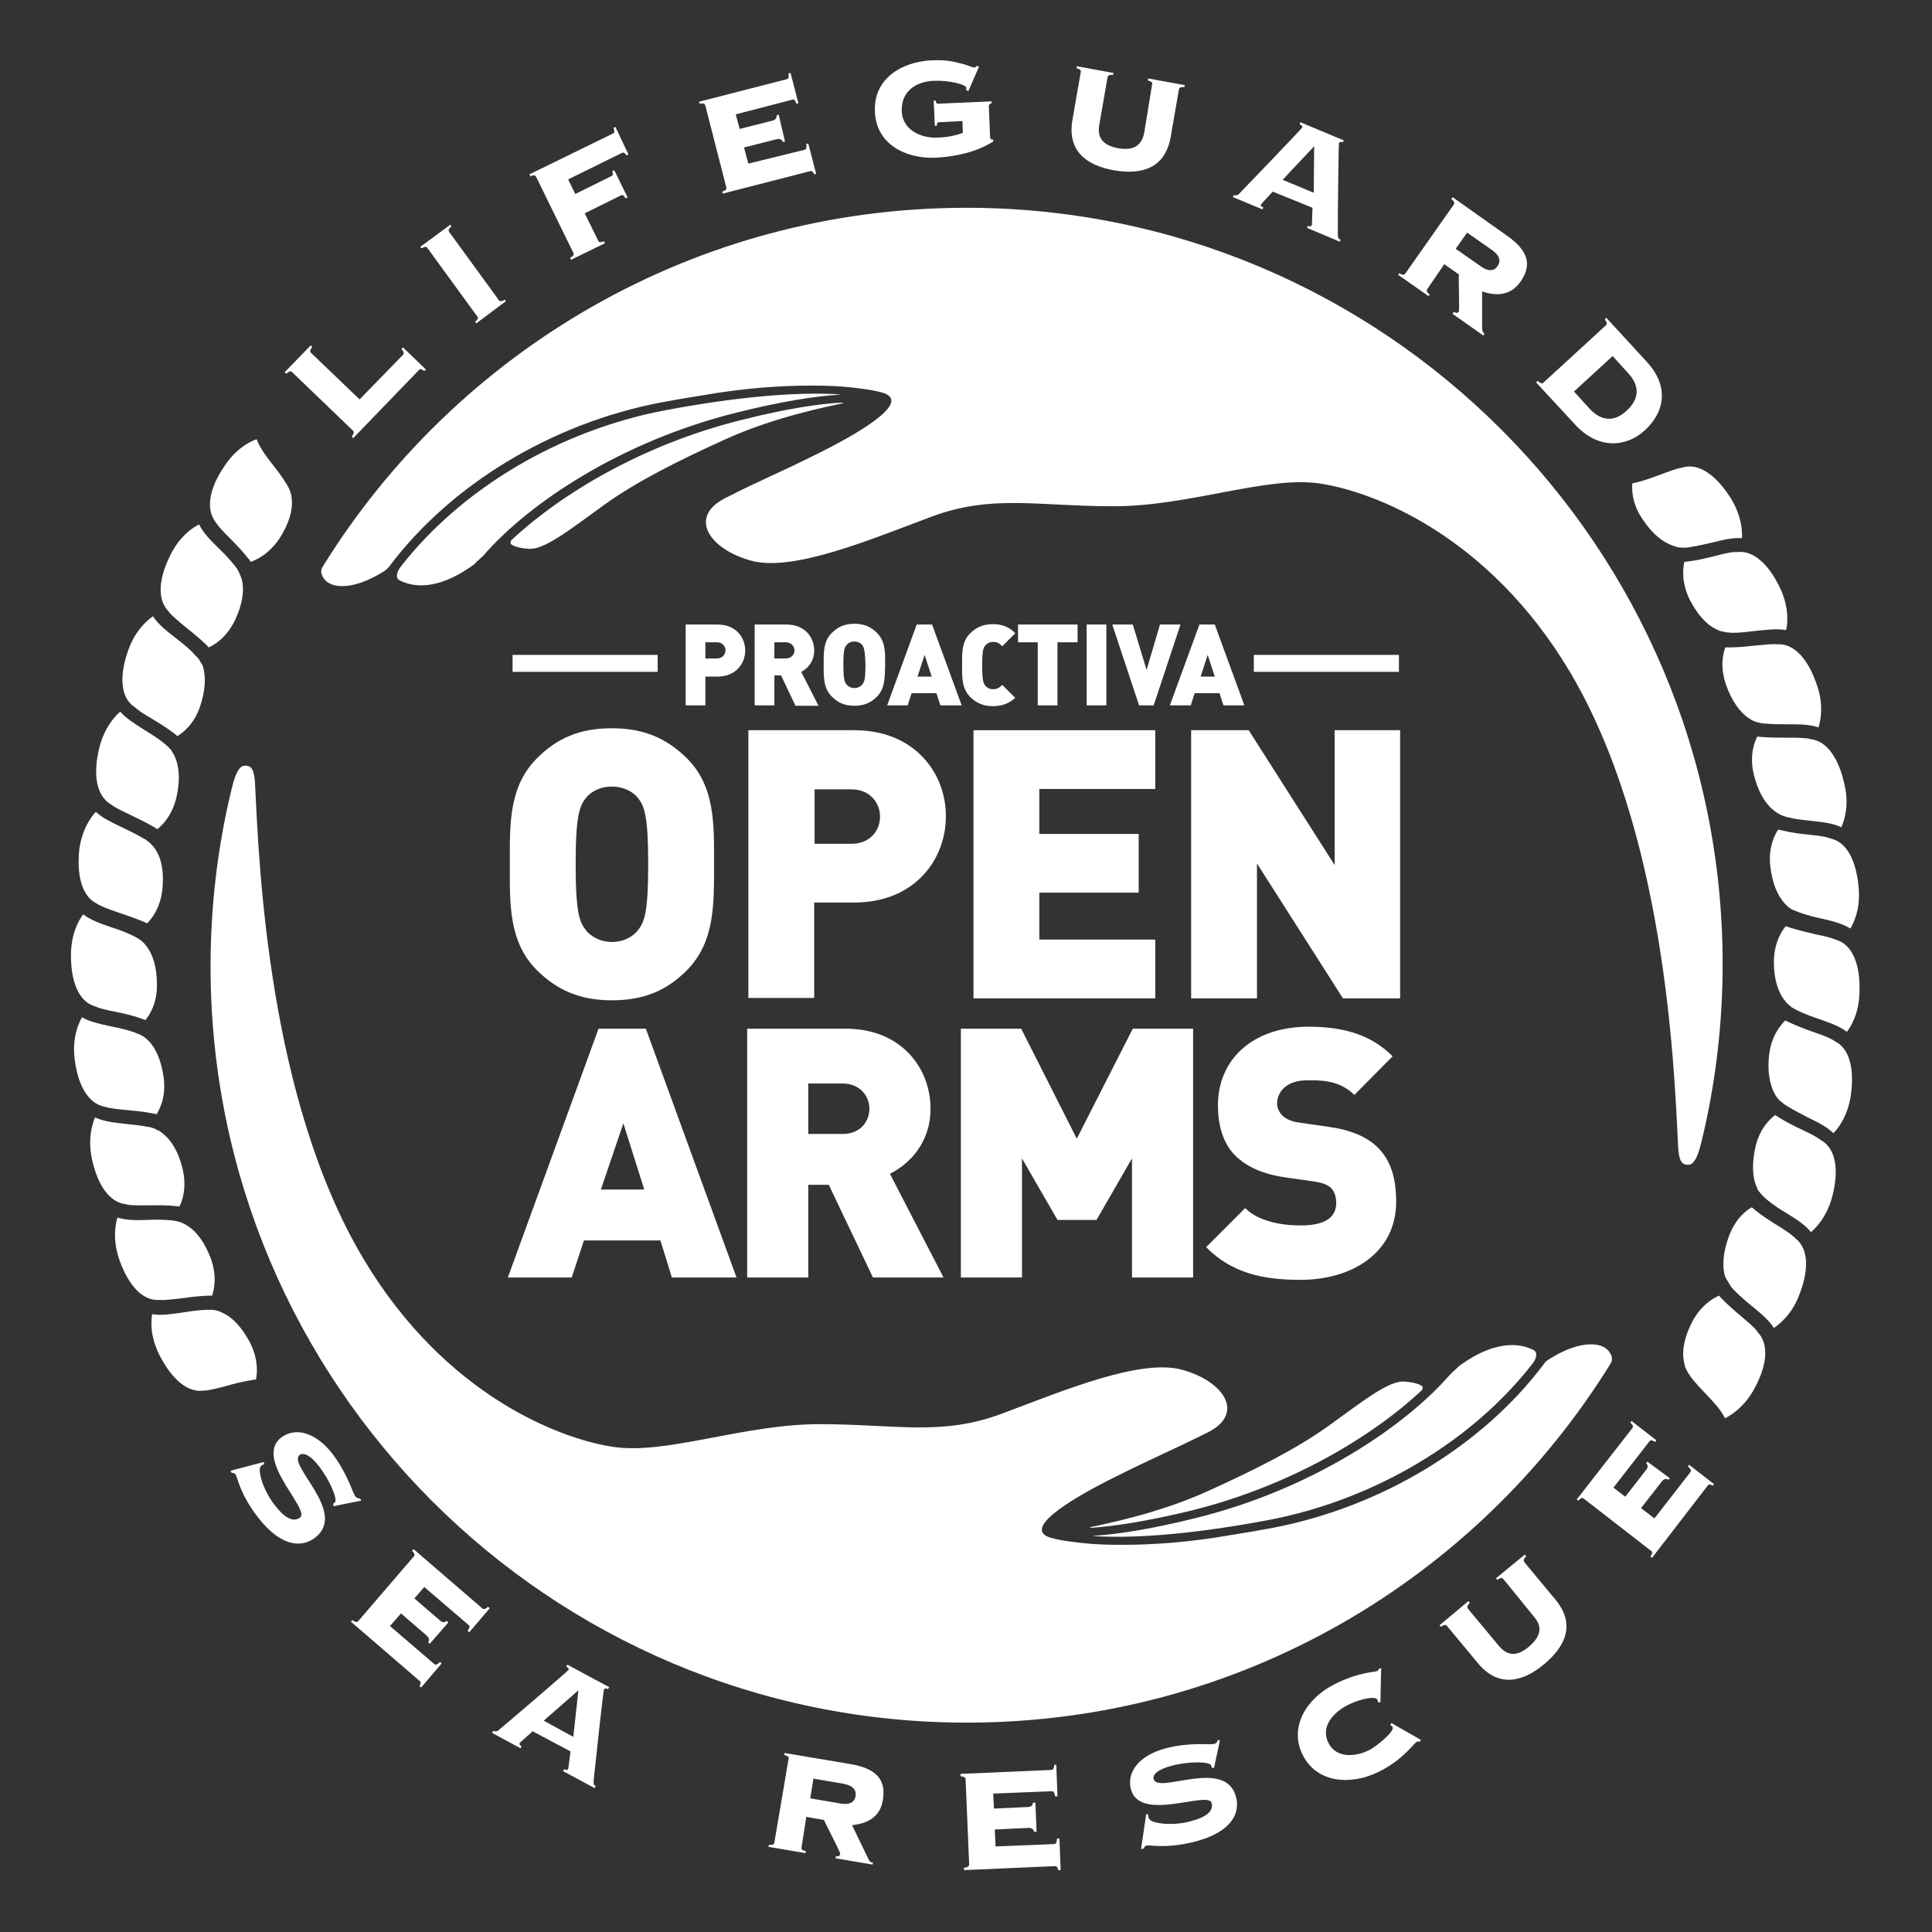 <?xml version="1.0" encoding="utf-8"?>
<!-- Generator: Adobe Illustrator 22.1.0, SVG Export Plug-In . SVG Version: 6.00 Build 0)  -->
<svg version="1.1" id="Livello_1" xmlns="http://www.w3.org/2000/svg" xmlns:xlink="http://www.w3.org/1999/xlink" x="0px" y="0px"
	 viewBox="0 0 490 490" style="enable-background:new 0 0 490 490;" xml:space="preserve">
<rect x="0" y="0" width="490" height="490" fill="#333333" stroke="none"/>
<style type="text/css">
	.st0{fill:#FFFFFF;}
</style>
<g>
	<path class="st0" d="M66.9,370.8l0.1,0.5c-0.2,0.1-0.5,0.3-0.8,0.5c-1,0.8,0.4,5.9,3.3,9.7c2.8,3.7,4.9,4.6,6.6,3.4
		c2.7-2.1-11.8-14.8-4.8-20.3c3.7-2.8,8.9-1.2,13,4.1c3.8,5,5.1,9.8,5.8,10.8c0.4,0.5,0.8,0.5,1.3,0.6l0.2,0.5l-7,1.4l-0.1-0.6
		l0.4-0.3c0.9-0.7-1.3-5.7-3.9-9.1c-2.4-3.2-4.2-3.6-5-3c-3.3,2.5,12.3,14.6,3.9,21c-3.1,2.4-8.4,2.7-14.5-5.2
		c-4.7-6.1-5.1-10.1-5.7-10.9c-0.2-0.3-0.6-0.3-1-0.4l-0.2-0.5L66.9,370.8z"/>
	<path class="st0" d="M109,416.9l-0.4-0.4c0.3-0.5,0.3-1.1-0.4-1.7l-6.5-5.6l-2.8,3.2l11.2,9.6c0.4,0.3,0.7,0.3,1.5-0.5l0.4,0.4
		l-5.2,6.1l-0.4-0.4c0.4-0.7,0.4-1,0-1.3l-17.4-15l0.4-0.4c0.9,0.7,1.2,0.5,1.5,0.2l14-16.3c0.3-0.3,0.4-0.6-0.4-1.5l0.4-0.4
		l17.4,15c0.4,0.3,0.7,0.3,1.5-0.4l0.4,0.4l-5.2,6.1l-0.4-0.4c0.6-0.9,0.6-1.2,0.2-1.5l-11.2-9.6l-2.5,2.9l6.5,5.6
		c0.7,0.6,1.2,0.5,1.7,0.1l0.4,0.4L109,416.9z"/>
	<path class="st0" d="M137.9,436.4l7.5,4.1l1.3-11.8L137.9,436.4z M135.1,439.1c-2.7,2.4-3.2,2.8-3.3,3c-0.1,0.2-0.1,0.5,0.5,0.8
		l-0.3,0.5l-7.2-3.9l0.3-0.5c0.6,0.2,1,0.2,1.6-0.4c0.9-0.7,17.4-14.8,17.5-15.1c0.2-0.3-0.2-0.6-0.6-0.8l0.3-0.5l10.6,5.7l-0.3,0.5
		c-0.5-0.2-0.8-0.3-1,0.1c-0.2,0.3-1.8,15.1-2.6,22.7c-0.1,1.2,0,1.6,0.5,1.8l-0.3,0.5l-8-4.3l0.3-0.5c0.6,0.3,0.9,0.2,1-0.1
		c0.1-0.2,0.5-3.8,0.6-4.4L135.1,439.1z"/>
	<path class="st0" d="M205.5,456.1l7.6,1.3c2.7,0.5,3.7-0.6,3.9-1.9c0.2-1.3-0.4-2.6-3.1-3.1l-7.6-1.3L205.5,456.1z M203.3,468.5
		c-0.1,0.4,0,0.8,1.1,1l-0.1,0.5l-9.4-1.6l0.1-0.5c1.2,0.1,1.3-0.2,1.4-0.6l3.6-21.2c0.1-0.4,0-0.7-1.1-1l0.1-0.5l16.6,2.8
		c6.7,1.1,9.2,4,8.3,9.2c-0.7,4.2-3.8,5.9-7.8,6.3l4.1,8.5c0.3,0.7,0.7,1,1.2,1l-0.1,0.5l-9.4-1.6l0.1-0.5c0.6,0.1,1-0.1,1.1-0.6
		c0.1-0.4-3.7-7.5-4.1-8.6l-4.5-0.8L203.3,468.5z"/>
	<path class="st0" d="M262.9,464.6l-0.6,0c-0.2-0.6-0.5-1-1.4-1l-8.6,0.4l0.2,4.3l14.8-0.6c0.5,0,0.7-0.3,0.8-1.4l0.6,0l0.3,8
		l-0.6,0c-0.2-0.8-0.4-1-0.9-1l-23,1l0-0.6c1.1-0.1,1.3-0.5,1.3-0.9l-0.9-21.5c0-0.4-0.2-0.7-1.3-0.8l0-0.6l23-1
		c0.5,0,0.7-0.3,0.8-1.3l0.5,0l0.3,8l-0.6,0c-0.2-1.1-0.4-1.3-0.9-1.3l-14.8,0.6l0.2,3.8l8.6-0.4c0.9,0,1.2-0.5,1.3-1.1l0.6,0
		L262.9,464.6z"/>
	<path class="st0" d="M290.7,460.1l0.5,0.1c0,0.2,0,0.6,0.2,1c0.3,1.2,5.6,2,10.2,0.8c4.5-1.1,6.2-2.7,5.7-4.7
		c-0.8-3.3-18.3,5.1-20.5-3.6c-1.1-4.5,2.4-8.6,8.9-10.3c6.1-1.6,11-0.8,12.2-1.1c0.6-0.1,0.8-0.5,1-1l0.5,0.1l-1.5,7l-0.6-0.1
		l-0.1-0.5c-0.3-1.1-5.7-1.1-9.9,0c-3.9,1-5,2.4-4.7,3.4c1,4,18.3-5.6,20.9,4.6c1,3.8-0.8,8.8-10.5,11.3c-7.5,1.9-11.3,0.7-12.3,1
		c-0.4,0.1-0.5,0.5-0.7,0.8l-0.6,0L290.7,460.1z"/>
	<path class="st0" d="M350.1,431.8l-0.6-0.1c0-0.2-0.1-0.4-0.2-0.7c-0.4-0.8-4.1-0.3-7.6,1.5c-3.3,1.7-6.9,5.3-4.8,9.5
		c2.1,4.2,7.2,3.5,10.5,1.8c1.4-0.7,6.4-4.6,5.8-5.8c-0.1-0.2-0.4-0.3-0.6-0.5l0.3-0.5l7.5,4.3l-0.4,0.5c-0.3-0.2-0.5-0.2-0.7,0
		c-0.8,0.4-3.5,4.6-9.7,7.6c-6.6,3.3-15.5,3.1-19.2-4.3c-3.7-7.4,1.4-14.6,8-17.9c3.3-1.7,5.9-2.4,7.7-2.8c1.8-0.4,2.8-0.4,3.2-0.6
		c0.2-0.1,0.4-0.4,0.5-0.6l0.5-0.1L350.1,431.8z"/>
	<path class="st0" d="M381.3,400.5c-0.3-0.3-0.6-0.5-1.5,0.2l-0.4-0.4l7.3-6l0.4,0.4c-0.8,0.8-0.7,1.1-0.5,1.5l7.9,9.5
		c5.2,6.3,2.5,11.9-2.9,16.4c-5.4,4.5-11.5,6-16.7-0.2l-7.9-9.5c-0.3-0.3-0.6-0.5-1.5,0.2l-0.4-0.4l7.3-6.1l0.4,0.4
		c-0.8,0.8-0.7,1.1-0.5,1.5l7.9,9.5c2.3,2.7,4.8,2.5,7.6,0.1c2.8-2.4,3.6-4.8,1.3-7.5L381.3,400.5z"/>
	<path class="st0" d="M423.5,374.9l-0.3,0.4c-0.6-0.3-1.1-0.3-1.7,0.4l-5.3,6.8l3.4,2.6l9.1-11.7c0.3-0.4,0.2-0.7-0.6-1.5l0.3-0.4
		l6.3,4.9l-0.3,0.4c-0.7-0.4-1-0.4-1.3,0L419,395.1l-0.4-0.3c0.6-1,0.5-1.3,0.1-1.5l-17-13.2c-0.3-0.3-0.7-0.3-1.4,0.5l-0.4-0.3
		l14.1-18.1c0.3-0.4,0.2-0.7-0.5-1.4l0.3-0.4l6.3,4.9l-0.3,0.4c-0.9-0.5-1.2-0.5-1.5-0.1l-9.1,11.7l3,2.3l5.3-6.8
		c0.6-0.7,0.4-1.3,0-1.7l0.3-0.4L423.5,374.9z"/>
	<path class="st0" d="M91.2,101.3L102.2,90c0.3-0.4,0.3-0.7-0.4-1.5l0.4-0.4l5.8,5.6l-0.4,0.4c-0.8-0.6-1.1-0.6-1.4-0.2l-16.6,17.2
		l-0.4-0.4c0.7-0.9,0.6-1.2,0.3-1.5L74.1,94.4c-0.3-0.3-0.6-0.4-1.5,0.4l-0.4-0.4l6.6-6.8l0.4,0.4c-0.7,0.9-0.6,1.2-0.3,1.5
		L91.2,101.3z"/>
	<path class="st0" d="M120.8,82l-0.3-0.4c0.9-0.7,0.8-1.1,0.5-1.4l-12.6-17.3c-0.2-0.3-0.5-0.5-1.5,0.1l-0.3-0.4l7.6-5.6l0.3,0.4
		c-0.9,0.8-0.8,1.1-0.6,1.4l12.6,17.3c0.2,0.3,0.5,0.5,1.5-0.1l0.3,0.4L120.8,82z"/>
	<path class="st0" d="M159.4,39.2l-0.5,0.2c-0.5-0.7-0.8-0.8-1.2-0.6l-13.6,6.7l1.8,3.7l9.1-4.5c0.5-0.2,0.5-0.5,0.3-1.3l0.5-0.2
		l3.4,6.9l-0.5,0.2c-0.6-0.8-0.8-1-1.3-0.7l-9.1,4.5l3.4,6.9c0.2,0.4,0.4,0.6,1.5,0.2l0.2,0.5l-8.6,4.2l-0.2-0.5
		c1-0.6,1-0.9,0.8-1.3l-9.4-19.2c-0.2-0.4-0.4-0.6-1.5-0.2l-0.2-0.5l21.1-10.3c0.5-0.2,0.5-0.5,0.2-1.5l0.5-0.2L159.4,39.2z"/>
	<path class="st0" d="M199.1,35.9l-0.5,0.1c-0.3-0.5-0.7-0.9-1.6-0.7l-8.3,2.1l1.1,4.1L204,38c0.5-0.1,0.6-0.4,0.5-1.5l0.5-0.1
		l2,7.7l-0.5,0.1c-0.3-0.7-0.6-0.9-1-0.8l-22.2,5.7l-0.1-0.5c1.1-0.4,1.1-0.7,1-1.1l-5.3-20.7c-0.1-0.4-0.3-0.7-1.5-0.5l-0.1-0.5
		l22.2-5.7c0.5-0.1,0.6-0.4,0.5-1.5l0.5-0.1l2,7.7l-0.5,0.1c-0.4-1-0.6-1.2-1.1-1l-14.3,3.7l1,3.7l8.3-2.1c0.9-0.2,1.1-0.8,1.1-1.4
		l0.5-0.1L199.1,35.9z"/>
	<path class="st0" d="M244.1,30.7l-5.9,0.3c-0.5,0-0.6,0.4-0.6,0.9l-0.5,0l-0.3-6.4l0.5,0c0.1,0.6,0.2,0.8,0.7,0.8l13.5-0.6l0,0.5
		c-0.5,0.1-0.7,0.3-0.7,0.8l0.3,7.6c0,0.4,0.1,0.8,0.6,0.8l0.2,0l0,0.5c-4,2.5-9,3.8-14.6,4.1c-7.6,0.3-15.1-3.4-15.4-11.7
		c-0.4-8.3,6.7-12.6,14.3-13c3-0.1,4.4,0,7.5,0.8c1.5,0.3,3,1.1,3.4,1c0.3,0,0.5-0.2,0.6-0.4l0.6,0.2l-2.7,6.2l-0.6-0.3
		c0-0.1,0.1-0.3,0.1-0.5c0-0.9-4.6-2-8.4-1.8c-4.4,0.2-8.2,2.7-8,7.7c0.2,4.9,5.1,6.9,9.1,6.7c2.5-0.1,4.5-0.5,6.4-1.2L244.1,30.7z"
		/>
	<path class="st0" d="M292.2,21.4c0.1-0.4,0-0.7-1.1-1l0.1-0.5l9.3,1.7l-0.1,0.5c-1.1-0.1-1.3,0.2-1.4,0.6l-2.1,12.1
		c-1.4,7.9-7.4,9.6-14.3,8.4c-6.9-1.2-12-4.8-10.6-12.8l2.1-12.1c0.1-0.4,0-0.7-1.1-1l0.1-0.5l9.3,1.7l-0.1,0.5
		c-1.1-0.1-1.3,0.2-1.4,0.6l-2.1,12.1c-0.6,3.5,1.2,5.2,4.8,5.9c3.6,0.6,5.9-0.4,6.6-3.9L292.2,21.4z"/>
	<path class="st0" d="M325.3,45.6l7.9,3.3l0.1-11.8L325.3,45.6z M322.8,48.6c-2.4,2.6-2.9,3.1-3,3.3c-0.1,0.3,0,0.5,0.6,0.7
		l-0.2,0.5l-7.5-3.1l0.2-0.5c0.6,0.1,1,0.1,1.5-0.5c0.8-0.8,15.8-16.4,15.9-16.7c0.1-0.3-0.3-0.6-0.7-0.8l0.2-0.5l11,4.6l-0.2,0.5
		c-0.5-0.2-0.8-0.2-1,0.2c-0.1,0.3-0.3,15.2-0.3,22.7c0,1.2,0.1,1.6,0.7,1.8l-0.2,0.5l-8.3-3.5l0.2-0.5c0.6,0.2,0.9,0.1,1-0.2
		c0.1-0.2,0.1-3.8,0.2-4.4L322.8,48.6z"/>
	<path class="st0" d="M369.2,63.1l6.3,4.4c2.2,1.6,3.6,1.1,4.3,0c0.8-1.1,0.8-2.5-1.4-4.1l-6.3-4.4L369.2,63.1z M362,73.3
		c-0.2,0.3-0.3,0.7,0.6,1.4l-0.3,0.4l-7.7-5.4l0.3-0.4c1,0.6,1.3,0.4,1.5,0.1l12.3-17.5c0.2-0.3,0.3-0.7-0.6-1.4l0.3-0.5l13.7,9.7
		c5.6,3.9,6.5,7.5,3.5,11.8c-2.4,3.4-6,3.7-9.7,2.4l0,9.3c0,0.7,0.2,1.2,0.6,1.4l-0.3,0.5l-7.8-5.5l0.3-0.5c0.6,0.3,1,0.4,1.3-0.1
		c0.2-0.3-0.1-8.3,0-9.4l-3.7-2.6L362,73.3z"/>
	<path class="st0" d="M399.2,99.3l3.9,4.3c3.3,3.6,6.7,3.2,9.5,0.5c2.9-2.6,3.6-6,0.3-9.5l-3.9-4.3L399.2,99.3z M407.3,82.5
		c0.3-0.3,0.4-0.6-0.3-1.5l0.4-0.4l10.3,11.2c5.7,6.2,4.5,12.7-0.5,17.3c-4.6,4.3-11.8,5-17.6-1.3l-10-10.8l0.4-0.4
		c0.8,0.8,1.2,0.7,1.5,0.4L407.3,82.5z"/>
	<path class="st0" d="M30.2,319.3c2.3,6.7,5.9,10.5,9.9,10.4l0.4,0c1.5,0.1,3.3-0.2,5.4-0.4c2.1-0.3,4.4-0.6,7-0.7
		c0.3,0,0.6,0,0.9,0c0.4-1.2,1.4-4.8-0.4-9.6c-1.5-3.9-3.6-6.8-6-8.2c-0.3-0.2-0.5-0.3-0.9-0.5c-0.1-0.1-0.3-0.1-0.4-0.2
		c-0.3-0.1-0.6-0.2-0.9-0.3c-0.2,0-0.4-0.1-0.5-0.1c-0.4-0.1-0.9-0.2-1.3-0.2c-2.1-0.2-4.1-0.2-6-0.1c-2.8,0.1-5.4,0.1-7.6-0.6
		C29.3,310.3,28.5,314.2,30.2,319.3 M63.3,340.3c-2-3.7-4.4-6.3-7-7.4c-0.3-0.1-0.6-0.3-0.9-0.4c-0.1,0-0.3-0.1-0.4-0.1
		c-0.4-0.1-0.6-0.1-1-0.2c-0.2,0-0.4,0-0.5,0c-0.4,0-0.8,0-1.3,0c-2.1,0.1-4.1,0.4-6,0.7c-2.8,0.4-5.4,0.8-7.6,0.4
		c-0.3,1.6-0.6,5.5,1.8,10.3c3.2,6.3,7.2,9.6,11.1,9.1c0,0,0.3,0,0.3,0c1.5-0.1,3.3-0.6,5.3-1.1c2-0.6,4.3-1.2,6.9-1.6
		c0.3-0.1,0.6-0.1,0.9-0.1C65.2,348.6,65.7,344.9,63.3,340.3 M24.1,283.4c-0.6,1.5-1.9,5.2-0.8,10.5c1.5,6.9,4.6,11.1,8.6,11.5
		l0.3,0.1c1.5,0.3,3.3,0.2,5.4,0.2c2.1,0,4.5-0.1,7,0.2c0.3,0,0.6,0.1,0.9,0.1c0.6-1.1,2-4.6,0.8-9.6c-1-4.1-2.7-7.1-5-8.9
		c-0.2-0.2-0.5-0.4-0.8-0.6c-0.1-0.1-0.3-0.2-0.4-0.2c-0.2-0.1-0.5-0.2-0.8-0.4c-0.2-0.1-0.3-0.1-0.5-0.2c-0.4-0.1-0.8-0.3-1.3-0.3
		c-2-0.4-4.1-0.6-6-0.8C28.8,284.7,26.2,284.4,24.1,283.4 M26.2,280.6l0.3,0.1c1.4,0.4,3.2,0.6,5.3,0.8c2.1,0.2,4.5,0.4,7,0.9
		c0.3,0.1,0.6,0.1,0.9,0.2c0.7-1.1,2.5-4.3,1.8-9.4c-0.6-4.1-1.9-7.4-4-9.4c-0.2-0.2-0.5-0.4-0.7-0.6c-0.1-0.1-0.3-0.2-0.4-0.3
		c-0.2-0.1-0.5-0.3-0.7-0.4c-0.2-0.1-0.3-0.2-0.5-0.2c-0.4-0.2-0.8-0.3-1.2-0.5c-2-0.7-4-1.1-5.9-1.5c-2.7-0.6-5.3-1.1-7.3-2.3
		c-0.8,1.4-2.5,5-1.9,10.3C19.7,275.2,22.3,279.7,26.2,280.6 M23.7,255.1l0.3,0.1c1.4,0.6,3.1,1,5.2,1.4c2,0.4,4.4,0.9,6.8,1.8
		c0.3,0.1,0.6,0.2,0.9,0.3c0.8-1,3-4,2.9-9.1v0c0-4.2-1-7.6-2.8-9.8c-0.2-0.3-0.4-0.5-0.6-0.7c-0.1-0.1-0.2-0.2-0.3-0.3
		c-0.3-0.2-0.5-0.4-0.8-0.6c-0.2-0.1-0.3-0.2-0.5-0.3c-0.4-0.2-0.7-0.4-1.1-0.6c-1.9-0.9-3.8-1.6-5.7-2.2c-2.6-0.9-5.1-1.8-6.9-3.2
		c-1,1.3-3,4.6-3.1,10C17.9,249,20,253.8,23.7,255.1 M24.6,229.2l0.3,0.2c1.3,0.7,3,1.3,5,2c2,0.7,4.2,1.4,6.6,2.4
		c0.3,0.1,0.6,0.3,0.8,0.4c0.9-0.9,3.4-3.7,3.9-8.8c0.4-4.2-0.2-7.6-1.8-10c-0.2-0.3-0.3-0.5-0.6-0.8c-0.1-0.1-0.2-0.2-0.3-0.3
		c-0.2-0.2-0.4-0.5-0.7-0.7c-0.1-0.1-0.3-0.2-0.4-0.3c-0.3-0.3-0.7-0.5-1.1-0.7c-1.8-1.1-3.6-1.9-5.4-2.8c-2.5-1.2-4.9-2.3-6.6-3.9
		c-1.1,1.2-3.5,4.3-4.2,9.6C19.4,222.5,21,227.5,24.6,229.2 M27.8,203.8l0.3,0.2c1.2,0.9,2.9,1.7,4.8,2.6c1.9,0.9,4,1.9,6.2,3.2
		c0.3,0.2,0.5,0.3,0.8,0.5c1-0.8,3.8-3.3,4.9-8.3c0.9-4.1,0.7-7.6-0.5-10.2c-0.1-0.3-0.3-0.6-0.5-0.9c-0.1-0.1-0.2-0.2-0.2-0.4
		c-0.2-0.3-0.4-0.5-0.6-0.7c-0.1-0.1-0.2-0.3-0.4-0.4c-0.3-0.3-0.6-0.6-1-0.9c-1.6-1.3-3.4-2.4-5-3.4c-2.4-1.5-4.6-2.9-6.1-4.6
		c-1.2,1-4,3.9-5.3,9.1C23.5,196.5,24.5,201.6,27.8,203.8 M50.9,168c-0.1-0.2-0.2-0.3-0.2-0.4c-0.1-0.2-0.3-0.5-0.5-0.7
		c-0.1-0.1-0.2-0.3-0.4-0.4c-0.3-0.3-0.6-0.6-0.9-1c-1.5-1.5-3.1-2.7-4.6-3.9c-2.2-1.7-4.3-3.4-5.5-5.3c-1.3,0.9-4.4,3.4-6.2,8.4
		c-2.4,6.6-2,11.9,1.1,14.3l0.3,0.2c1.1,1,2.6,2,4.4,3c1.8,1.1,3.8,2.3,5.9,3.9c0.2,0.2,0.5,0.4,0.7,0.6c1.1-0.7,4.2-2.8,5.8-7.7
		c1.3-4,1.5-7.5,0.6-10.2C51.2,168.5,51.1,168.3,50.9,168 M61,146.1c0-0.1-0.1-0.2-0.1-0.3c-0.2-0.4-0.3-0.6-0.4-0.9
		c-0.1-0.2-0.2-0.3-0.3-0.5c-0.2-0.4-0.5-0.7-0.8-1.1c-1.3-1.6-2.7-3.1-4.1-4.4c-2-2-3.8-3.8-4.8-5.9c-1.4,0.7-4.8,2.8-7.2,7.6
		c-3.2,6.3-3.4,11.5-0.6,14.4l0.2,0.3c1,1.1,2.4,2.3,4,3.6c1.6,1.3,3.5,2.8,5.4,4.6c0.2,0.2,0.4,0.4,0.6,0.7
		c1.2-0.5,4.5-2.3,6.7-6.9c1.8-3.8,2.4-7.3,1.8-10C61.2,146.7,61.2,146.4,61,146.1 M71,136.4c2.2-3.5,3.3-6.9,3-9.7
		c0-0.3-0.1-0.6-0.1-1c0-0.1-0.1-0.3-0.1-0.4c-0.1-0.4-0.2-0.6-0.3-0.9c-0.1-0.2-0.1-0.3-0.2-0.5c-0.2-0.4-0.4-0.8-0.6-1.1
		c-1.1-1.8-2.3-3.4-3.5-4.9c-1.7-2.2-3.3-4.3-4.1-6.5c-1.5,0.5-5.1,2.2-8.1,6.7c-4,5.8-4.8,11-2.4,14.2l0.2,0.3
		c0.8,1.2,2.1,2.5,3.6,4c1.5,1.5,3.1,3.2,4.7,5.2c0.2,0.2,0.4,0.5,0.5,0.7C64.7,142.1,68.2,140.7,71,136.4"/>
	<path class="st0" d="M451.6,149.4c-3-6.4-6.9-9.8-10.9-9.4l-0.4,0c-1.5,0-3.3,0.5-5.3,1c-2,0.5-4.3,1.1-6.9,1.4
		c-0.3,0-0.6,0.1-0.9,0.1c-0.3,1.2-0.9,4.9,1.3,9.5c1.9,3.7,4.2,6.4,6.8,7.6c0.3,0.1,0.6,0.3,0.9,0.4c0.1,0,0.3,0.1,0.4,0.1
		c0.3,0.1,0.6,0.1,0.9,0.2c0.2,0,0.4,0.1,0.6,0.1c0.4,0,0.9,0.1,1.3,0.1c2.1,0,4.1-0.3,6-0.5c2.8-0.3,5.4-0.6,7.6-0.2
		C453.4,158.2,453.8,154.3,451.6,149.4 M416.6,131.7c2.3,3.5,5,5.8,7.7,6.7c0.3,0.1,0.6,0.2,0.9,0.3c0.1,0,0.3,0.1,0.4,0.1
		c0.4,0,0.7,0.1,1,0.1c0.2,0,0.4,0,0.5,0c0.4,0,0.8,0,1.3-0.1c2.1-0.3,4-0.8,5.9-1.2c2.7-0.7,5.3-1.3,7.5-1.1
		c0.1-1.6,0-5.5-2.8-10.1c-3.8-6-8.1-8.9-12-7.9c0,0-0.3,0.1-0.3,0.1c-1.5,0.2-3.2,0.9-5.1,1.6c-2,0.7-4.2,1.6-6.7,2.2
		c-0.3,0.1-0.6,0.1-0.9,0.2C413.9,123.7,413.7,127.5,416.6,131.7 M461.2,184.5c0.5-1.5,1.4-5.4-0.3-10.5c-2.2-6.7-5.7-10.6-9.7-10.6
		l-0.3,0c-1.5-0.1-3.3,0.1-5.4,0.3c-2.1,0.2-4.4,0.5-7,0.5c-0.3,0-0.6,0-0.9,0c-0.5,1.2-1.5,4.8,0.2,9.6c1.4,3.9,3.4,6.8,5.8,8.4
		c0.3,0.2,0.5,0.3,0.8,0.5c0.2,0.1,0.3,0.1,0.5,0.2c0.2,0.1,0.5,0.2,0.8,0.3c0.2,0,0.4,0.1,0.5,0.1c0.4,0.1,0.8,0.2,1.3,0.2
		c2.1,0.2,4.1,0.2,6,0.2C456.4,183.7,459.1,183.7,461.2,184.5 M459.4,187.5l-0.4-0.1c-1.5-0.3-3.3-0.3-5.4-0.3c-2.1,0-4.5,0-7-0.2
		c-0.3,0-0.6-0.1-0.9-0.1c-0.6,1.1-2.1,4.6-0.9,9.6c1,4.1,2.7,7.2,4.9,9c0.2,0.2,0.5,0.4,0.8,0.6c0.2,0.1,0.3,0.2,0.4,0.3
		c0.2,0.1,0.5,0.2,0.8,0.4c0.2,0.1,0.3,0.1,0.5,0.2c0.4,0.1,0.8,0.3,1.3,0.4c2,0.5,4.1,0.7,6,0.9c2.8,0.3,5.4,0.6,7.5,1.6
		c0.7-1.5,2-5.2,0.9-10.4C466.4,192.2,463.3,188,459.4,187.5 M464.4,212.7l-0.3-0.1c-1.4-0.5-3.2-0.7-5.3-0.9
		c-2.1-0.2-4.4-0.5-6.9-1.1c-0.3-0.1-0.6-0.1-0.9-0.2c-0.7,1-2.6,4.3-2,9.4l0,0c0.5,4.2,1.8,7.4,3.8,9.5c0.2,0.2,0.5,0.5,0.7,0.7
		c0.1,0.1,0.2,0.2,0.3,0.2c0.3,0.2,0.5,0.4,0.8,0.5c0.2,0.1,0.3,0.2,0.5,0.2c0.4,0.2,0.8,0.3,1.2,0.5c2,0.7,3.9,1.2,5.8,1.6
		c2.7,0.6,5.3,1.3,7.2,2.5c0.8-1.4,2.6-4.9,2.1-10.3C470.8,218.1,468.3,213.6,464.4,212.7 M466.1,238.5l-0.3-0.1
		c-1.4-0.6-3.1-1-5.2-1.4c-2-0.5-4.4-1-6.8-1.8c-0.3-0.1-0.6-0.2-0.9-0.3c-0.8,1-3,4-3,9.1c0,4.2,1,7.6,2.8,9.8
		c0.2,0.3,0.4,0.5,0.6,0.7c0.1,0.1,0.2,0.2,0.3,0.3c0.3,0.2,0.5,0.4,0.7,0.6c0.2,0.1,0.3,0.2,0.5,0.3c0.4,0.2,0.7,0.4,1.1,0.6
		c1.9,0.9,3.8,1.6,5.6,2.2c2.6,0.9,5.1,1.8,6.9,3.2c1-1.3,3.1-4.6,3.2-10C471.9,244.7,469.8,239.8,466.1,238.5 M465.4,264.1
		l-0.3-0.2c-1.3-0.8-3-1.4-5-2.1c-2-0.7-4.2-1.5-6.5-2.6c-0.3-0.1-0.6-0.3-0.8-0.4c-0.9,0.9-3.5,3.6-4.1,8.7
		c-0.5,4.2,0.1,7.6,1.5,10.1c0.2,0.3,0.3,0.5,0.5,0.8c0.1,0.1,0.2,0.2,0.3,0.3c0.2,0.2,0.4,0.5,0.7,0.7c0.1,0.1,0.3,0.2,0.4,0.3
		c0.3,0.3,0.7,0.5,1.1,0.8c1.8,1.1,3.6,2,5.3,2.9c2.5,1.2,4.9,2.4,6.5,4c1.1-1.1,3.6-4.2,4.4-9.5C470.4,270.9,469,265.9,465.4,264.1
		 M446,302c0.1,0.1,0.2,0.3,0.3,0.4c0.2,0.2,0.3,0.4,0.6,0.7c0.1,0.1,0.3,0.3,0.4,0.4c0.3,0.3,0.6,0.6,1,0.9c1.6,1.3,3.3,2.4,5,3.4
		c2.4,1.5,4.6,2.9,6,4.7c1.2-1,4-3.8,5.4-9c1.8-6.9,0.8-12-2.5-14.1l-0.3-0.2c-1.2-0.9-2.8-1.7-4.7-2.6c-1.9-0.9-4-1.9-6.2-3.3
		c-0.3-0.2-0.5-0.3-0.8-0.5c-1,0.8-3.9,3.2-5,8.2c-0.9,4.1-0.8,7.6,0.4,10.2C445.7,301.5,445.8,301.8,446,302 M438.1,324.8
		c0.1,0.1,0.1,0.2,0.2,0.3c0.2,0.4,0.4,0.6,0.5,0.9c0.1,0.1,0.2,0.3,0.3,0.4c0.3,0.3,0.5,0.7,0.9,1c1.5,1.5,3,2.8,4.5,4
		c2.2,1.8,4.2,3.5,5.4,5.4c1.3-0.9,4.5-3.3,6.4-8.3c2.6-6.6,2.3-11.8-0.8-14.3l-0.3-0.3c-1.1-1-2.6-2-4.4-3.1
		c-1.8-1.1-3.8-2.4-5.8-4c-0.2-0.2-0.5-0.4-0.7-0.6c-1.1,0.6-4.2,2.7-5.9,7.6c-1.4,3.9-1.7,7.5-0.8,10.2
		C437.8,324.2,437.9,324.5,438.1,324.8 M429.1,335.4c-1.9,3.7-2.6,7.2-2,10c0.1,0.3,0.1,0.6,0.2,0.9c0,0.1,0.1,0.3,0.1,0.4
		c0.1,0.3,0.3,0.6,0.4,0.9c0.1,0.1,0.2,0.3,0.3,0.5c0.2,0.4,0.5,0.7,0.7,1.1c1.3,1.7,2.7,3.1,4,4.5c1.9,2,3.7,3.9,4.7,6
		c1.4-0.7,4.8-2.7,7.4-7.4c3.4-6.2,3.7-11.4,1-14.3l-0.2-0.3c-0.9-1.2-2.3-2.3-3.9-3.7c-1.6-1.3-3.4-2.9-5.2-4.7
		c-0.2-0.2-0.4-0.5-0.6-0.7C434.8,329.1,431.4,330.9,429.1,335.4"/>
	<path class="st0" d="M161.9,202.5c-1.2-1.6-3.6-3-6.7-3c-3.1,0-5.4,1.3-6.7,3c-1.5,2-2.5,4.3-2.5,16.7c0,12.4,1,14.6,2.5,16.6
		c1.2,1.6,3.6,3.1,6.7,3.1c3.1,0,5.4-1.4,6.7-3.1c1.5-2,2.5-4.2,2.5-16.6C164.4,206.8,163.4,204.5,161.9,202.5 M174.2,246.1
		c-5,5-10.7,7.6-19,7.6c-8.3,0-14-2.7-19-7.6c-7.2-7.2-6.9-16.7-6.9-26.9c0-10.2-0.3-19.7,6.9-26.9c5-5,10.7-7.6,19-7.6
		c8.3,0,14,2.7,19,7.6c7.2,7.2,6.9,16.7,6.9,26.9C181.1,229.4,181.3,238.9,174.2,246.1"/>
	<path class="st0" d="M216,200.2h-9.4V214h9.4c4.6,0,7.2-3.3,7.2-6.9C223.2,203.6,220.6,200.2,216,200.2 M216.7,228.9h-10.2v24.2
		h-16.7v-67.9h26.9c15.1,0,23.2,10.7,23.2,21.8C239.9,218.2,231.8,228.9,216.7,228.9"/>
	<polygon class="st0" points="246.9,253.2 246.9,185.2 293,185.2 293,200.1 263.6,200.1 263.6,211.5 288.8,211.5 288.8,226.4 
		263.6,226.4 263.6,238.3 293,238.3 293,253.2 	"/>
	<polygon class="st0" points="340.6,253.2 318.8,219 318.8,253.2 302.1,253.2 302.1,185.2 316.7,185.2 338.5,219.4 338.5,185.2 
		355.1,185.2 355.1,253.2 	"/>
	<path class="st0" d="M158.1,284.9l-5.7,16.8h11L158.1,284.9z M170.4,324l-2.9-9.4h-19.4L145,324h-16.2l23-63.1h12l23,63.1H170.4z"
		/>
	<path class="st0" d="M213.7,274.8H205v12.8h8.8c4.3,0,6.7-3.1,6.7-6.4C220.5,277.9,218,274.8,213.7,274.8 M221.4,324l-11.2-23.5
		H205V324h-15.5v-63.1h25c14,0,21.5,9.9,21.5,20.3c0,8.6-5.3,14-10.3,16.5l13.6,26.3H221.4z"/>
	<polygon class="st0" points="287.1,324 287.1,293.8 278.1,309.4 268.2,309.4 259.2,293.8 259.2,324 243.7,324 243.7,260.9 
		259,260.9 273.1,288.8 287.3,260.9 302.6,260.9 302.6,324 	"/>
	<path class="st0" d="M329.8,324.6c-9.7,0-17.5-1.8-23.9-8.3l9.9-9.9c3.3,3.3,9,4.4,14.1,4.4c6.1,0,9-2,9-5.7c0-1.5-0.4-2.7-1.2-3.7
		c-0.8-0.8-2.1-1.4-4.2-1.7l-7.6-1.1c-5.6-0.8-9.8-2.7-12.7-5.6c-2.9-3-4.3-7.3-4.3-12.7c0-11.5,8.7-19.9,23-19.9
		c9,0,15.9,2.1,21.3,7.5l-9.7,9.8c-4-4-9.2-3.7-12-3.7c-5.4,0-7.6,3.1-7.6,5.9c0,0.8,0.3,1.9,1.2,2.9c0.8,0.8,2.1,1.6,4.3,1.9
		l7.6,1.1c5.7,0.8,9.8,2.6,12.4,5.2c3.4,3.3,4.7,8,4.7,13.8C354.1,317.6,343.1,324.6,329.8,324.6"/>
	<path class="st0" d="M306.3,166.1l-1.8,5.5h3.6L306.3,166.1z M310.3,178.9l-1-3.1H303l-1,3.1h-5.3l7.5-20.5h3.9l7.5,20.5H310.3z
		 M292.6,178.9h-3.7l-6.8-20.5h5.2l3.5,11.5l3.4-11.5h5.2L292.6,178.9z M275.6,158.4h5v20.5h-5V158.4z M268.2,162.9v16h-5v-16h-5
		v-4.5h15.1v4.5H268.2z M251.8,179.1c-2.4,0-4.2-0.8-5.7-2.3c-2.2-2.2-2.1-5-2.1-8.1c0-3.1-0.1-6,2.1-8.1c1.5-1.5,3.3-2.3,5.7-2.3
		c2.7,0,4.3,0.9,5.7,2.3l-3.3,3.3c-0.7-0.7-1.2-1.1-2.3-1.1c-0.9,0-1.6,0.4-2,0.9c-0.5,0.6-0.8,1.3-0.8,5.1c0,3.7,0.3,4.5,0.8,5.1
		c0.4,0.5,1,0.9,2,0.9c1.1,0,1.7-0.5,2.3-1.1l3.3,3.3C256.1,178.2,254.5,179.1,251.8,179.1 M234.5,166.1l-1.8,5.5h3.6L234.5,166.1z
		 M238.5,178.9l-1-3.1h-6.3l-1,3.1H225l7.5-20.5h3.9l7.5,20.5H238.5z M218.7,163.6c-0.4-0.5-1.1-0.9-2-0.9c-0.9,0-1.6,0.4-2,0.9
		c-0.5,0.6-0.8,1.3-0.8,5c0,3.7,0.3,4.4,0.8,5c0.4,0.5,1.1,0.9,2,0.9c0.9,0,1.6-0.4,2-0.9c0.5-0.6,0.8-1.3,0.8-5
		C219.4,164.9,219.1,164.2,218.7,163.6 M222.4,176.7c-1.5,1.5-3.2,2.3-5.7,2.3c-2.5,0-4.2-0.8-5.7-2.3c-2.2-2.2-2.1-5-2.1-8.1
		c0-3.1-0.1-6,2.1-8.1c1.5-1.5,3.2-2.3,5.7-2.3c2.5,0,4.2,0.8,5.7,2.3c2.2,2.2,2.1,5,2.1,8.1C224.4,171.7,224.5,174.6,222.4,176.7
		 M199.3,162.9h-2.9v4.1h2.9c1.4,0,2.2-1,2.2-2.1C201.5,163.9,200.6,162.9,199.3,162.9 M201.7,178.9l-3.6-7.6h-1.7v7.6h-5v-20.5h8.1
		c4.6,0,7,3.2,7,6.6c0,2.8-1.7,4.6-3.3,5.4l4.4,8.6H201.7z M181.8,162.9h-2.9v4.1h2.9c1.4,0,2.2-1,2.2-2.1
		C184,163.9,183.2,162.9,181.8,162.9 M182,171.6h-3.1v7.3h-5v-20.5h8.1c4.6,0,7,3.2,7,6.6C189,168.3,186.6,171.6,182,171.6"/>
	<polyline class="st0" points="130,170.4 130,166.1 166.8,166.1 166.8,170.4 	"/>
	<rect x="318" y="166.1" class="st0" width="36.8" height="4.3"/>
	<path class="st0" d="M391.6,345.9c-15.6,20.8-41.2,36.3-68.8,41.6c-3.7,0.7-7.2,1.3-10.5,1.8c-10.7,1.9-20,2.5-27.6,2.5
		c-0.3,0-0.6,0-0.9,0c-5.5,0-9.5-0.4-12.1-0.8c-1.8-0.2-3.3-0.5-4.5-0.8c-8.7-1.9,3.4-9.5,15-15.3c11.6-5.8,14.5-6.8,24.1-11.6
		c9.6-4.8,4.1-13-6.5-15.9c-10.6-2.9-30.1,5.3-45.6,11.1c-15.4,5.8-27,2.7-46.3,2.7c-19.3,0-38.6,7.7-52.1,5.8
		c-13.5-1.9-42.9-13-63.6-47.7c-24-40.2-26.5-98.9-27.5-120.3c-0.2-3.9-0.9-4.9-2.7-4.8c-2.1,0-3.1,5.5-3.4,6.5
		c-3.4,14.2-5.2,29.1-5.2,44.4c0,105.9,85.9,191.8,191.8,191.8c69,0,129.5-36.4,163.3-91.1c0.2-0.2,0.5-1.1,0.2-1.9
		c-1.4-4-8-4.1-15.6,0.7C392.2,345.1,391.7,345.6,391.6,345.9 M367.7,348.7c-11.6,13.3-35.2,29.1-64.4,36.3
		c-11.6,2.9-19.9,4.1-25.7,4.5c-0.4,0-0.4,0.1,0,0.1c8.4,0.5,22.5,0,44.2-4.1c26.7-5.1,51.6-19.9,67-39.8c1-1.4,1.1-2.7,0.3-3.2
		c-2.2-1.2-8.6-3.7-19.1,4C369.9,346.7,367.9,348.4,367.7,348.7 M276.7,387.5c-0.3,0-0.4-0.1,0-0.2c3.4-0.8,16.8-3.3,29.6-9.1
		c11.9-5.4,22.5-10.7,30.7-16.6c9-6.5,15.3-11.5,19.2-11.2c2.6,0.2,3.9,0.7,4.5,1.2c0.2,0.2,0.1,0.8-0.1,1
		c-12.6,11.8-33.4,24.3-58.4,30.5C290.7,385.9,282.4,387.1,276.7,387.5"/>
	<path class="st0" d="M98.7,143.7c15.6-20.8,41.2-36.3,68.8-41.6c3.7-0.7,7.2-1.3,10.5-1.8c10.7-1.9,20-2.5,27.6-2.5
		c0.3,0,0.6,0,0.9,0c5.5,0,9.5,0.4,12.1,0.8c1.8,0.2,3.3,0.5,4.5,0.8c8.7,1.9-3.4,9.5-15,15.3c-11.6,5.8-14.5,6.7-24.1,11.6
		c-9.6,4.8-4.1,13,6.5,15.9c10.6,2.9,30.1-5.3,45.6-11.1c15.4-5.8,27-2.7,46.3-2.7c19.3,0,38.6-7.7,52.1-5.8
		c13.5,1.9,42.9,13,63.6,47.7c24,40.3,26.5,98.9,27.5,120.3c0.2,3.9,0.9,4.9,2.7,4.8c2.1,0,3.1-5.5,3.4-6.5
		c3.4-14.2,5.2-29.1,5.2-44.4c0-105.9-85.9-191.8-191.8-191.8c-69,0-129.5,36.4-163.3,91.1c-0.2,0.2-0.5,1.1-0.2,1.9
		c1.4,4,8,4.1,15.6-0.7C98.1,144.5,98.5,143.9,98.7,143.7 M122.6,140.9c11.6-13.4,35.2-29.1,64.4-36.3c11.6-2.9,19.9-4.1,25.7-4.5
		c0.4,0,0.4-0.1,0-0.1c-8.4-0.5-22.5,0-44.2,4.1c-26.7,5.1-51.6,19.9-67,39.8c-1,1.4-1.1,2.7-0.3,3.2c2.2,1.2,8.6,3.7,19.1-4
		C120.4,142.9,122.4,141.1,122.6,140.9 M213.6,102.1c0.3,0,0.4,0.1,0,0.2c-3.4,0.8-16.8,3.3-29.6,9.1c-11.9,5.4-22.5,10.7-30.7,16.6
		c-9,6.5-15.3,11.5-19.2,11.2c-2.6-0.2-3.9-0.7-4.5-1.2c-0.2-0.2-0.1-0.8,0.1-1c12.6-11.8,33.4-24.3,58.4-30.5
		C199.6,103.6,207.9,102.4,213.6,102.1"/>
</g>
</svg>
